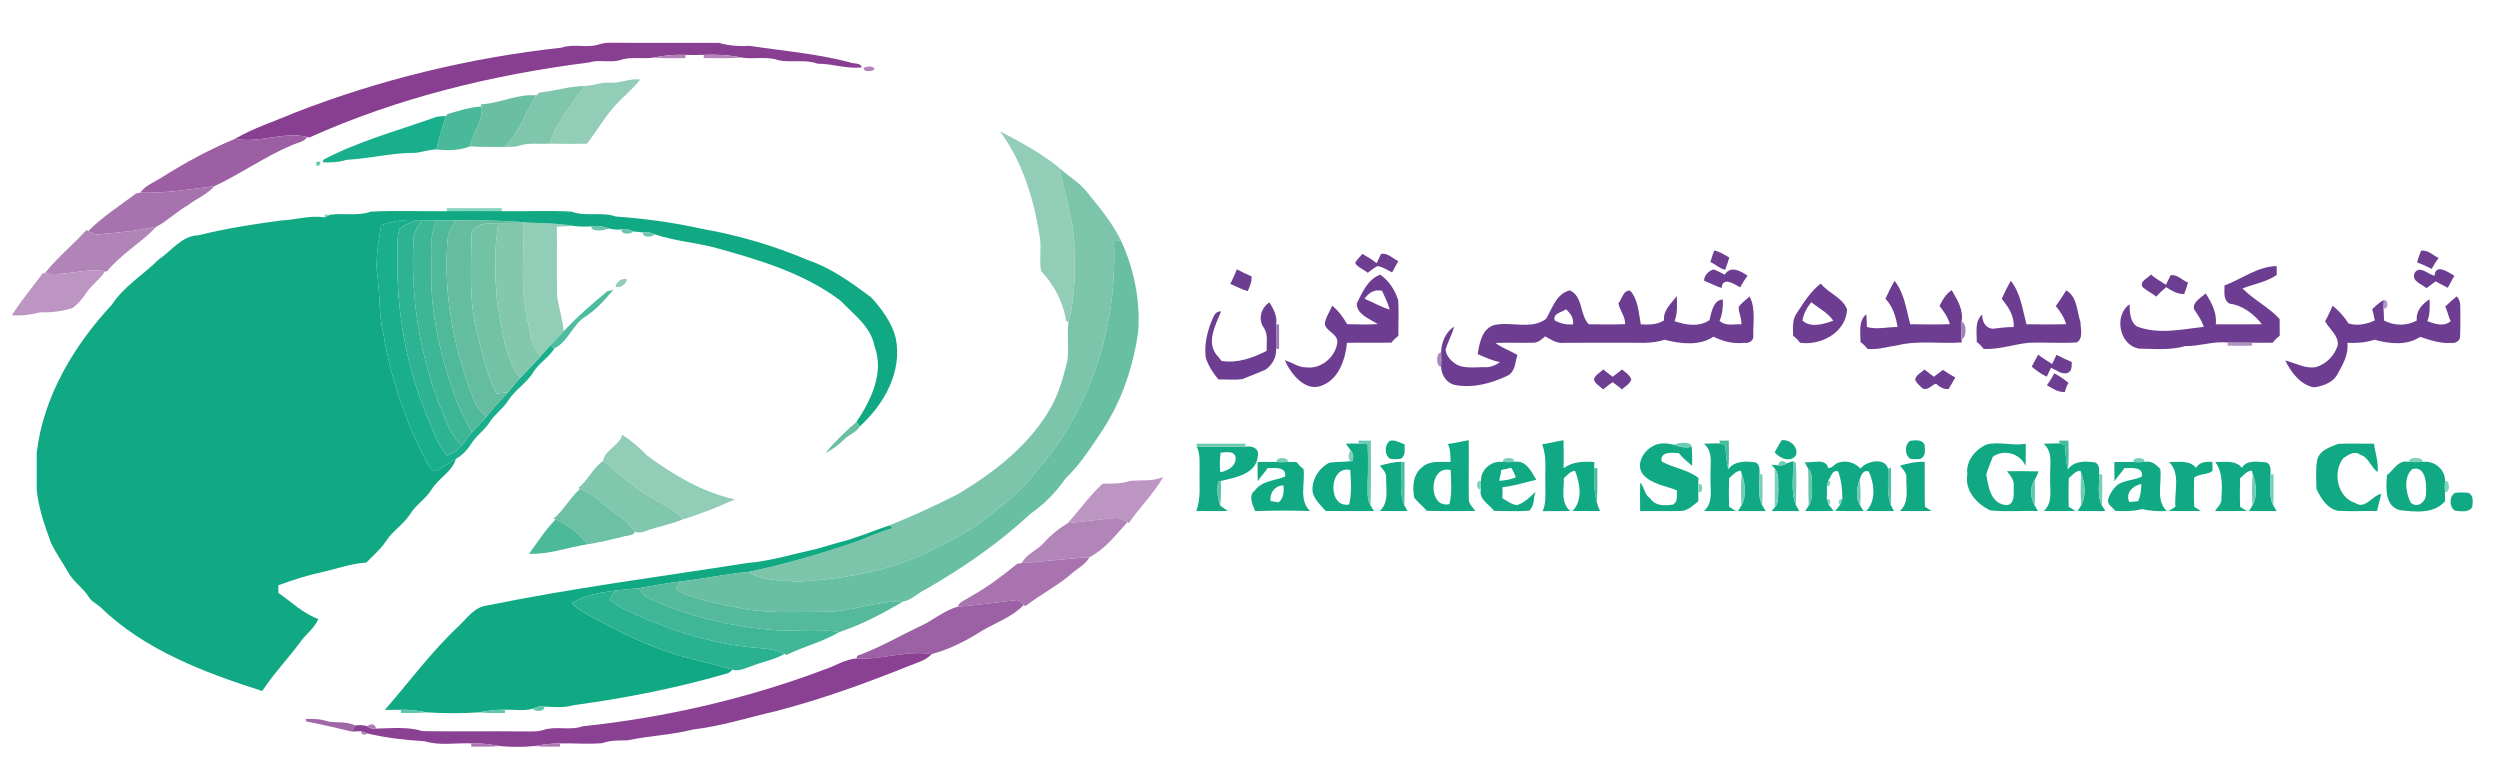 ﻿<?xml version="1.0" encoding="UTF-8" ?>
<!DOCTYPE svg PUBLIC "-//W3C//DTD SVG 1.1//EN" "http://www.w3.org/Graphics/SVG/1.1/DTD/svg11.dtd">
<svg width="817pt" height="252pt" viewBox="0 0 817 252" version="1.1" xmlns="http://www.w3.org/2000/svg">
<g id="#595c636d">
<path fill="#595c63" opacity="0.43" d=" M 679.26 4.25 C 679.79 4.79 679.79 4.79 679.26 4.25 Z" />
</g>
<g id="#883f91ff">
<path fill="#883f91" opacity="1.00" d=" M 195.57 14.57 C 196.99 14.09 198.48 13.90 199.97 13.96 C 211.63 14.10 223.29 13.95 234.94 14.01 C 238.22 14.97 241.60 15.17 245.02 14.99 C 255.86 16.64 266.90 17.52 277.59 20.33 C 278.88 20.97 281.12 20.34 281.67 22.00 C 276.75 22.65 272.10 20.76 267.22 20.83 C 263.07 19.26 258.60 20.61 254.39 19.66 C 250.49 18.33 246.33 19.44 242.34 18.82 C 238.27 17.97 234.12 17.74 229.97 17.94 C 227.99 18.00 226.01 17.98 224.03 17.93 C 220.55 17.79 217.07 18.11 213.66 18.81 C 210.00 19.40 206.17 18.38 202.61 19.66 C 199.29 20.58 195.74 19.38 192.43 20.43 C 161.12 24.39 129.97 31.94 101.08 44.95 L 100.40 44.77 C 92.58 42.87 84.71 46.92 76.81 45.37 C 82.81 41.84 89.58 39.72 95.98 36.96 C 124.04 25.98 153.67 18.85 183.57 15.56 C 187.45 14.20 191.67 15.77 195.57 14.57 Z" />
</g>
<g id="#b282b7ff">
<path fill="#b282b7" opacity="1.00" d=" M 213.66 18.81 C 217.07 18.11 220.55 17.79 224.03 17.93 L 224.00 18.99 C 220.55 19.01 217.10 19.14 213.66 18.81 Z" />
</g>
<g id="#b486b9ff">
<path fill="#b486b9" opacity="1.00" d=" M 229.97 17.94 C 234.12 17.74 238.27 17.97 242.34 18.82 C 238.23 19.15 234.11 18.99 230.00 18.98 L 229.97 17.94 Z" />
</g>
<g id="#b282b8ff">
<path fill="#b282b8" opacity="1.00" d=" M 282.21 22.22 C 283.10 21.65 285.67 21.32 285.75 22.75 C 284.86 23.35 282.27 23.65 282.21 22.22 Z" />
</g>
<g id="#92cdb7ff">
<path fill="#92cdb7" opacity="1.00" d=" M 198.98 27.01 C 202.49 27.40 205.72 25.49 209.23 26.01 C 206.84 29.01 203.88 31.48 201.24 34.25 C 197.64 38.15 195.08 42.85 191.77 46.98 C 187.73 47.03 183.70 47.04 179.67 46.94 C 181.93 39.84 186.77 34.00 191.13 28.09 C 193.79 28.01 196.30 26.84 198.98 27.01 Z" />
<path fill="#92cdb7" opacity="1.00" d=" M 326.78 42.89 C 333.50 46.43 340.26 50.02 346.16 54.85 C 347.79 62.89 350.56 70.74 351.04 78.98 C 351.32 87.80 351.55 96.76 349.16 105.34 L 348.37 104.78 C 347.48 98.66 344.44 93.07 340.23 88.60 C 339.47 84.58 340.59 80.40 339.61 76.40 C 337.74 64.55 333.97 52.64 326.78 42.89 Z" />
<path fill="#92cdb7" opacity="1.00" d=" M 171.17 72.77 L 172.20 72.75 C 177.24 72.92 182.31 72.94 187.30 73.81 C 185.53 73.96 183.76 74.04 181.99 74.07 C 182.07 81.69 181.89 89.32 182.07 96.93 C 182.71 100.72 183.83 104.41 184.24 108.24 C 182.74 109.73 181.34 111.32 179.91 112.87 C 178.85 114.03 177.78 115.17 176.74 116.34 C 173.70 113.53 173.47 109.20 172.55 105.43 C 169.93 94.74 171.21 83.65 171.17 72.77 Z" />
<path fill="#92cdb7" opacity="1.00" d=" M 203.63 91.27 C 206.36 90.39 203.81 93.87 202.38 93.72 C 199.68 94.57 202.22 91.12 203.63 91.27 Z" />
<path fill="#92cdb7" opacity="1.00" d=" M 203.36 142.07 C 206.26 143.98 208.90 146.20 211.29 148.72 C 219.96 155.17 229.53 160.86 240.18 163.20 C 234.79 165.63 229.05 167.95 223.30 169.67 C 220.65 166.43 216.66 164.95 213.21 162.81 C 207.28 159.49 202.42 154.76 197.11 150.61 C 197.51 147.13 202.43 145.67 203.36 142.07 Z" />
</g>
<g id="#7fc6adff">
<path fill="#7fc6ad" opacity="1.00" d=" M 176.30 30.25 C 181.27 29.74 186.15 28.15 191.13 28.09 C 186.77 34.00 181.93 39.84 179.67 46.94 C 176.31 47.16 172.85 46.54 169.60 47.62 C 168.08 48.14 166.45 47.97 164.87 48.02 C 169.73 43.34 171.74 36.77 175.24 31.17 C 175.50 30.94 176.04 30.48 176.30 30.25 Z" />
</g>
<g id="#6abfa2ff">
<path fill="#6abfa2" opacity="1.00" d=" M 157.13 34.09 C 163.30 33.85 169.07 30.59 175.24 31.17 C 171.74 36.77 169.73 43.34 164.87 48.02 C 161.14 48.00 157.40 48.11 153.67 47.82 C 154.27 43.32 158.26 39.42 157.29 34.81 L 157.13 34.09 Z" />
</g>
<g id="#4ab999ff">
<path fill="#4ab999" opacity="1.00" d=" M 146.18 37.28 C 149.83 36.26 153.48 35.02 157.29 34.81 C 158.26 39.42 154.27 43.32 153.67 47.82 C 150.13 49.23 146.35 49.23 142.61 48.84 C 143.44 45.14 144.42 41.47 145.84 37.94 L 146.18 37.28 Z" />
</g>
<g id="#1aaf8cff">
<path fill="#1aaf8c" opacity="1.00" d=" M 141.60 38.55 C 142.94 37.95 144.41 38.01 145.84 37.94 C 144.42 41.47 143.44 45.14 142.61 48.84 C 140.33 48.90 138.17 49.63 135.94 49.95 C 128.28 49.85 120.86 51.85 113.24 52.23 C 110.70 53.07 108.03 53.15 105.37 53.04 L 105.76 52.15 C 117.10 46.19 129.56 42.80 141.60 38.55 Z" />
<path fill="#1aaf8c" opacity="1.00" d=" M 124.54 73.58 C 128.28 72.22 132.22 71.71 136.19 71.93 C 134.27 72.66 132.23 73.33 130.67 74.71 C 129.62 77.33 130.00 80.24 129.91 82.99 C 129.42 101.68 132.84 120.54 140.26 137.72 C 141.81 141.64 143.30 145.69 146.14 148.91 C 147.93 148.08 149.68 147.09 150.94 145.53 C 152.04 144.12 153.06 142.64 154.25 141.29 C 155.73 139.55 157.43 138.00 158.89 136.23 C 161.16 133.46 163.54 130.78 166.02 128.19 C 167.34 126.62 168.58 125.00 169.98 123.50 C 172.22 121.10 174.59 118.82 176.74 116.34 C 177.78 115.17 178.85 114.03 179.91 112.87 C 180.22 113.11 180.84 113.60 181.15 113.85 C 179.47 116.81 176.25 118.53 174.43 121.41 C 172.26 125.15 168.29 127.35 166.01 131.01 C 164.36 133.63 161.64 135.36 160.02 138.00 C 158.36 140.63 155.63 142.35 154.02 145.01 C 152.74 147.01 151.07 148.79 148.99 149.96 C 146.87 151.16 144.90 152.63 142.78 153.84 C 141.13 154.43 140.37 152.40 139.62 151.36 C 132.59 138.03 127.65 123.61 125.23 108.73 C 123.78 102.78 124.20 96.62 123.38 90.59 C 122.50 84.90 123.75 79.20 124.54 73.58 Z" />
</g>
<g id="#5b5e656f">
<path fill="#5b5e65" opacity="0.44" d=" M 697.25 41.25 C 697.78 41.80 697.78 41.80 697.25 41.25 Z" />
<path fill="#5b5e65" opacity="0.44" d=" M 705.25 62.25 C 705.79 62.80 705.79 62.80 705.25 62.25 Z" />
<path fill="#5b5e65" opacity="0.44" d=" M 718.39 252.00 C 718.44 252.00 718.53 252.00 718.57 252.00 L 718.39 252.00 Z" />
</g>
<g id="#9c5fa3ff">
<path fill="#9c5fa3" opacity="1.00" d=" M 76.81 45.37 C 84.71 46.92 92.58 42.87 100.40 44.77 C 99.33 46.49 97.09 46.65 95.40 47.44 C 86.56 51.15 78.70 56.81 70.05 60.85 C 62.02 61.88 53.97 63.22 45.85 62.95 C 47.55 60.53 50.53 59.51 52.94 57.93 C 60.54 53.14 68.57 48.78 76.81 45.37 Z" />
</g>
<g id="#71737c87">
<path fill="#71737c" opacity="0.53" d=" M 699.24 46.25 C 699.80 46.81 699.80 46.81 699.24 46.25 Z" />
<path fill="#71737c" opacity="0.53" d=" M 706.24 65.25 C 706.80 65.81 706.80 65.81 706.24 65.25 Z" />
</g>
<g id="#56585f69">
<path fill="#56585f" opacity="0.41" d=" M 701.25 51.26 C 701.79 51.79 701.79 51.79 701.25 51.26 Z" />
<path fill="#56585f" opacity="0.41" d=" M 708.26 71.26 C 708.79 71.79 708.79 71.79 708.26 71.26 Z" />
</g>
<g id="#69c9b1ff">
<path fill="#69c9b1" opacity="1.00" d=" M 103.27 53.10 C 106.36 51.57 103.50 56.34 103.27 53.10 Z" />
</g>
<g id="#7cc5abff">
<path fill="#7cc5ab" opacity="1.00" d=" M 346.16 54.85 C 348.91 57.46 352.32 59.29 354.78 62.22 C 358.97 67.39 363.34 72.53 366.31 78.54 C 365.73 78.52 364.56 78.48 363.98 78.47 C 365.41 105.77 356.64 133.83 338.36 154.38 C 334.38 160.06 328.69 164.06 323.44 168.45 C 318.29 172.53 312.63 175.92 306.67 178.69 C 292.73 186.32 276.71 189.16 261.00 190.06 C 255.48 189.61 249.41 190.00 244.55 186.91 C 256.59 184.37 268.45 180.96 280.08 176.92 C 283.95 175.42 287.73 173.65 291.76 172.62 C 291.51 172.38 291.00 171.90 290.75 171.66 C 298.42 168.56 305.98 165.14 313.33 161.32 C 325.30 154.09 336.83 145.14 343.69 132.69 C 346.21 128.04 347.58 122.89 348.84 117.79 C 349.33 113.66 348.65 109.47 349.16 105.34 C 351.55 96.76 351.32 87.80 351.04 78.98 C 350.56 70.74 347.79 62.89 346.16 54.85 Z" />
</g>
<g id="#a773afff">
<path fill="#a773af" opacity="1.00" d=" M 45.85 62.95 C 53.97 63.22 62.02 61.88 70.05 60.85 C 67.70 63.57 64.05 64.98 61.21 67.21 C 57.65 69.21 54.74 72.17 51.14 74.07 C 45.02 75.42 38.77 76.00 32.54 76.56 C 31.21 76.75 29.96 76.19 28.86 75.50 C 33.53 70.80 39.16 67.21 44.44 63.26 C 44.79 63.18 45.50 63.03 45.85 62.95 Z" />
</g>
<g id="#87d4c1ff">
<path fill="#87d4c1" opacity="1.00" d=" M 146.00 68.01 C 152.00 67.99 158.00 67.99 164.00 68.01 L 164.01 69.01 C 158.00 68.94 151.99 68.97 145.99 69.01 L 146.00 68.01 Z" />
</g>
<g id="#65676f79">
<path fill="#65676f" opacity="0.47" d=" M 707.24 68.25 C 707.79 68.80 707.79 68.80 707.24 68.25 Z" />
</g>
<g id="#10a983ff">
<path fill="#10a983" opacity="1.00" d=" M 107.98 70.16 C 112.38 69.58 116.94 70.70 121.22 69.16 C 129.45 68.75 137.74 69.12 145.99 69.01 C 151.99 68.97 158.00 68.94 164.01 69.01 C 171.60 69.13 179.22 68.74 186.79 69.16 C 191.46 70.92 196.55 69.10 201.24 70.76 C 210.64 71.42 220.01 72.69 229.25 74.75 C 241.17 76.82 252.86 80.27 264.01 84.98 C 271.68 87.58 278.31 92.43 284.76 97.22 C 288.17 101.04 291.40 105.30 292.70 110.35 C 295.03 121.42 288.91 132.17 280.94 139.38 C 280.69 139.00 280.18 138.23 279.93 137.85 C 284.65 130.76 289.02 121.76 285.81 113.20 C 284.62 106.73 278.96 102.74 274.70 98.28 C 262.55 89.10 247.70 84.80 233.22 80.81 C 226.84 79.22 220.20 78.69 213.97 76.57 C 212.77 75.95 211.42 75.72 210.09 75.96 C 209.31 75.88 207.76 75.71 206.98 75.63 C 205.78 75.01 204.44 74.69 203.11 74.95 C 201.68 75.13 200.28 75.03 198.92 74.64 C 197.08 73.91 195.11 73.66 193.16 73.97 C 191.20 74.10 189.23 74.10 187.30 73.81 C 182.31 72.94 177.24 72.92 172.20 72.75 C 164.47 71.94 156.69 72.13 148.94 72.00 C 146.92 72.01 144.90 72.01 142.88 72.00 C 141.26 71.99 139.64 71.96 138.02 71.93 C 137.56 71.93 136.64 71.93 136.19 71.93 C 132.22 71.71 128.28 72.22 124.54 73.58 C 123.75 79.20 122.50 84.90 123.38 90.59 C 124.20 96.62 123.78 102.78 125.23 108.73 C 127.65 123.61 132.59 138.03 139.62 151.36 C 140.37 152.40 141.13 154.43 142.78 153.84 C 144.90 152.63 146.87 151.16 148.99 149.96 C 147.69 154.28 143.25 156.29 141.03 160.01 C 139.12 163.04 135.90 164.96 134.03 168.02 C 131.84 171.43 128.17 173.57 126.02 177.02 C 124.31 179.64 121.83 181.61 119.70 183.86 C 114.93 184.09 110.42 185.81 105.80 186.83 C 100.75 187.94 95.80 189.44 90.97 191.28 C 90.97 191.90 90.98 193.13 90.98 193.75 C 95.25 196.70 99.06 200.51 104.03 202.29 C 102.74 205.39 99.85 207.28 98.00 210.00 C 94.01 215.35 89.35 220.25 85.70 225.83 C 66.70 219.74 47.25 212.47 32.69 198.30 C 31.45 197.20 29.80 196.53 28.97 195.02 C 27.06 191.99 23.84 190.03 22.15 186.84 C 20.37 183.64 18.19 180.67 16.64 177.35 C 14.59 171.72 12.58 166.00 11.99 160.02 C 11.97 156.00 11.98 151.99 11.99 147.98 C 14.15 129.57 24.14 112.94 36.56 99.57 C 40.50 93.53 46.82 89.82 51.84 84.82 C 56.08 81.99 59.31 77.05 64.90 76.88 C 73.82 74.64 82.92 73.25 92.01 72.04 C 96.71 71.84 101.28 70.30 106.04 71.04 C 106.53 70.82 107.50 70.38 107.98 70.16 Z" />
<path fill="#10a983" opacity="1.00" d=" M 454.27 144.02 C 455.98 143.66 457.50 144.70 459.06 145.23 C 458.89 146.90 459.54 148.99 457.71 149.94 C 456.56 150.10 455.42 150.09 454.29 149.92 C 452.34 148.68 452.40 145.31 454.27 144.02 Z" />
<path fill="#10a983" opacity="1.00" d=" M 473.17 145.07 C 475.47 144.86 477.70 144.23 479.97 143.85 C 480.09 150.23 479.91 156.60 480.01 162.98 C 479.87 164.63 481.29 165.75 482.13 167.00 C 476.86 166.99 471.58 167.07 466.30 166.95 C 464.99 165.45 463.43 164.19 462.16 162.65 C 461.55 159.20 461.70 155.05 464.72 152.71 C 467.26 150.36 470.88 151.07 474.04 150.95 C 474.00 148.97 474.05 146.90 473.17 145.07 M 473.66 164.75 C 474.60 161.11 474.18 157.33 474.09 153.63 C 466.88 151.72 466.49 166.36 473.66 164.75 Z" />
<path fill="#10a983" opacity="1.00" d=" M 503.95 145.22 C 506.30 144.84 508.62 144.25 510.97 143.86 C 510.99 146.90 511.02 149.95 510.99 153.00 C 513.93 150.84 517.53 150.74 521.03 150.98 C 521.01 151.48 520.99 152.49 520.98 153.00 C 521.01 156.76 520.81 160.59 521.87 164.25 C 522.14 165.19 522.48 166.11 522.90 167.01 C 519.89 167.02 516.89 167.03 513.89 167.00 C 517.30 163.57 516.37 157.97 514.73 153.89 C 513.10 153.92 512.20 155.34 511.07 156.28 C 511.11 159.94 509.96 164.26 513.14 167.00 C 510.13 167.02 507.13 167.02 504.13 167.06 C 505.42 164.21 504.94 161.03 505.01 158.00 C 504.86 153.73 505.60 149.29 503.95 145.22 Z" />
<path fill="#10a983" opacity="1.00" d=" M 624.28 144.04 C 625.93 143.92 628.01 143.49 628.95 145.28 C 629.09 146.93 629.45 148.99 627.71 149.94 C 626.56 150.09 625.42 150.09 624.29 149.93 C 622.37 148.69 622.35 145.29 624.28 144.04 Z" />
<path fill="#10a983" opacity="1.00" d=" M 439.82 145.00 C 441.21 144.94 442.60 144.93 444.00 144.99 C 444.73 145.03 446.21 145.11 446.95 145.15 C 447.11 149.44 447.09 153.72 446.96 158.01 C 447.01 160.42 446.61 163.03 447.91 165.21 C 448.19 165.66 448.76 166.56 449.04 167.02 C 443.78 167.00 438.53 167.03 433.27 167.00 C 431.60 165.14 429.60 163.38 428.98 160.86 C 428.49 156.91 430.94 153.04 434.38 151.22 C 436.63 150.85 438.94 151.01 441.21 150.74 L 441.88 150.71 C 442.49 149.52 442.32 148.11 441.37 147.16 C 440.98 146.62 440.21 145.54 439.82 145.00 M 440.89 164.88 C 441.79 161.18 441.51 157.35 441.28 153.59 C 434.19 151.98 433.75 166.14 440.89 164.88 Z" />
<path fill="#10a983" opacity="1.00" d=" M 539.94 145.93 C 542.04 144.53 544.76 144.77 547.10 145.37 C 548.93 146.01 550.92 146.55 552.86 145.98 C 553.00 148.06 553.06 150.14 552.97 152.23 C 551.47 150.91 549.88 149.67 548.65 148.08 C 546.51 147.91 542.45 147.47 543.02 150.79 C 546.84 152.97 551.52 153.41 555.09 156.21 C 555.06 156.71 555.01 157.70 554.99 158.19 C 554.99 158.85 555.00 160.16 555.00 160.82 C 555.01 161.56 555.03 163.03 555.04 163.77 C 553.27 165.20 551.44 167.06 548.99 167.00 C 544.65 167.08 540.32 166.97 535.99 167.01 C 535.99 163.92 535.91 160.83 536.03 157.74 C 537.46 159.12 537.29 161.62 539.21 162.78 C 540.86 165.38 543.99 165.33 546.70 164.89 C 548.50 163.95 547.86 161.89 548.02 160.26 C 544.28 158.68 539.68 158.29 536.95 155.04 C 534.47 151.95 536.92 147.58 539.94 145.93 Z" />
<path fill="#10a983" opacity="1.00" d=" M 556.85 145.01 C 558.62 144.96 560.40 144.88 562.19 144.89 C 562.61 145.04 563.43 145.34 563.85 145.50 C 564.02 148.13 564.18 150.78 564.78 153.36 C 566.93 150.51 570.54 150.67 573.73 151.12 C 575.23 151.90 575.02 153.54 575.00 154.97 C 575.12 158.36 574.26 162.02 575.91 165.17 C 576.18 165.63 576.74 166.55 577.02 167.01 C 574.00 167.03 570.98 167.03 567.97 167.01 C 568.26 166.55 568.82 165.64 569.10 165.18 C 570.86 161.96 570.33 158.01 569.15 154.68 L 568.88 153.80 C 567.23 153.92 566.22 155.30 565.07 156.28 C 565.00 159.39 564.95 162.50 565.08 165.61 C 565.62 165.95 566.72 166.63 567.27 166.97 C 563.79 167.07 560.32 167.01 556.85 167.00 C 560.11 164.20 558.76 159.74 559.01 156.00 C 558.75 152.26 560.14 147.78 556.85 145.01 Z" />
<path fill="#10a983" opacity="1.00" d=" M 649.32 145.22 C 653.51 144.26 657.81 145.76 662.01 145.02 C 662.02 147.44 662.06 149.85 661.96 152.27 C 660.15 148.17 654.93 146.67 651.25 149.26 C 650.52 151.20 649.65 153.10 649.11 155.11 C 649.83 158.97 650.40 164.13 655.10 165.01 C 658.58 165.56 658.11 161.23 658.06 158.98 C 658.37 156.97 657.05 155.43 655.88 154.00 C 659.32 153.96 662.76 153.94 666.21 154.05 C 665.88 155.01 665.46 155.93 664.95 156.81 C 663.25 159.26 663.55 162.62 664.91 165.16 C 665.18 165.62 665.74 166.55 666.01 167.02 C 660.79 166.83 655.51 167.35 650.32 166.77 C 645.93 164.64 641.96 160.20 642.93 154.98 C 642.34 150.67 645.53 146.84 649.32 145.22 Z" />
<path fill="#10a983" opacity="1.00" d=" M 667.84 145.01 C 669.62 144.96 671.40 144.88 673.19 144.89 C 673.61 145.04 674.44 145.34 674.85 145.49 C 675.04 148.13 675.12 150.79 675.78 153.37 C 677.92 150.50 681.54 150.68 684.72 151.12 C 686.23 151.89 686.02 153.54 686.00 154.97 C 686.12 158.35 685.28 162.01 686.91 165.16 C 687.18 165.63 687.74 166.55 688.02 167.01 C 685.00 167.03 681.99 167.03 678.98 167.01 C 679.26 166.55 679.82 165.64 680.10 165.18 C 681.85 161.96 681.35 158.00 680.15 154.68 L 679.87 153.80 C 678.23 153.92 677.22 155.30 676.07 156.28 C 675.99 159.39 675.95 162.51 676.07 165.62 C 676.62 165.96 677.71 166.64 678.26 166.98 C 674.79 167.06 671.32 167.01 667.85 167.00 C 671.12 164.20 669.76 159.74 670.01 156.00 C 669.75 152.26 671.14 147.78 667.84 145.01 Z" />
<path fill="#10a983" opacity="1.00" d=" M 757.25 150.34 C 758.00 147.14 761.44 146.10 764.13 145.05 C 768.02 144.84 771.92 145.04 775.82 145.00 C 776.23 148.09 777.38 151.09 777.00 154.26 C 774.73 152.74 774.18 149.46 771.34 148.62 C 769.50 147.15 767.32 148.65 765.77 149.78 C 762.16 154.28 763.89 162.61 769.68 164.37 C 772.99 166.63 775.23 161.89 778.20 161.40 C 777.78 163.28 777.21 165.12 776.81 167.00 C 772.58 166.95 768.35 167.16 764.13 166.94 C 760.57 166.29 758.45 162.84 757.05 159.85 C 756.96 156.69 756.70 153.46 757.25 150.34 Z" />
<path fill="#10a983" opacity="1.00" d=" M 391.09 145.92 C 396.39 146.00 401.70 146.04 407.01 145.99 C 409.00 145.54 411.65 146.51 411.04 148.98 C 410.67 154.93 403.67 156.05 399.02 157.17 L 398.09 157.37 C 397.71 160.02 397.80 162.72 398.77 165.24 C 399.60 165.80 400.43 166.38 401.26 166.96 C 397.81 167.09 394.36 167.01 390.91 166.98 C 392.57 162.84 391.88 158.34 392.02 154.00 C 391.98 151.29 392.33 148.44 391.09 145.92 M 398.91 147.92 C 398.60 150.05 398.58 152.19 398.78 154.34 C 401.20 153.89 404.22 152.23 403.77 149.32 C 403.16 147.15 400.55 147.87 398.91 147.92 Z" />
<path fill="#10a983" opacity="1.00" d=" M 411.00 150.97 C 413.05 151.00 415.11 150.90 417.18 150.99 C 418.39 151.08 419.61 151.07 420.84 150.98 C 421.56 150.99 423.00 151.00 423.72 151.00 C 424.36 151.86 425.12 152.62 425.99 153.26 C 426.60 157.83 424.37 163.40 428.12 167.01 C 422.13 166.77 416.19 166.87 410.21 167.02 C 409.31 164.94 407.82 161.86 410.17 160.19 C 412.53 157.04 416.64 157.14 419.96 155.74 C 420.53 152.40 416.36 152.97 414.23 152.99 C 413.29 154.52 411.95 155.74 411.04 157.29 C 410.93 155.18 410.99 153.07 411.00 150.97 M 415.23 163.73 C 415.89 163.84 417.21 164.07 417.87 164.18 C 419.52 162.78 419.65 160.61 419.43 158.61 C 416.64 158.72 414.86 161.04 415.23 163.73 Z" />
<path fill="#10a983" opacity="1.00" d=" M 450.93 152.16 C 453.24 151.61 455.53 150.86 457.95 150.93 C 458.16 155.64 457.11 160.60 458.92 165.09 C 459.18 165.57 459.71 166.53 459.97 167.01 C 456.93 167.02 453.89 167.03 450.86 167.00 C 454.07 164.21 452.87 159.75 452.99 156.02 C 453.12 154.42 451.79 153.32 450.93 152.16 Z" />
<path fill="#10a983" opacity="1.00" d=" M 483.98 157.18 C 483.81 153.42 487.49 150.40 491.15 150.97 C 492.38 151.06 493.61 151.06 494.85 150.96 C 498.59 150.16 500.51 154.12 502.08 156.81 C 498.37 157.60 494.76 158.83 490.98 159.23 C 491.07 160.42 491.06 161.62 490.97 162.82 C 492.55 163.62 494.02 165.05 495.90 165.04 C 498.27 164.20 500.08 162.42 501.82 160.67 C 501.06 162.72 501.56 165.39 499.72 166.89 C 495.92 167.20 492.10 166.98 488.30 166.96 C 486.58 164.74 483.12 163.16 483.97 159.83 C 483.98 159.16 483.98 157.84 483.98 157.18 M 490.61 153.57 C 490.45 154.76 490.23 155.94 489.93 157.11 C 491.79 157.05 493.62 156.69 495.36 156.01 C 494.98 154.89 494.48 153.84 493.85 152.84 C 492.78 153.15 491.70 153.39 490.61 153.57 Z" />
<path fill="#10a983" opacity="1.00" d=" M 583.97 151.38 C 584.46 151.22 585.43 150.89 585.92 150.72 C 586.25 155.50 585.06 160.57 586.92 165.13 C 587.19 165.60 587.72 166.54 587.99 167.01 C 584.96 167.02 581.93 167.01 578.91 167.02 C 579.18 166.73 579.71 166.16 579.98 165.87 C 581.41 164.28 581.00 161.98 581.15 160.03 C 580.99 157.71 581.55 155.04 579.99 153.10 C 579.71 152.79 579.15 152.19 578.88 151.88 C 579.42 151.93 580.51 152.03 581.05 152.07 C 582.11 152.27 583.08 152.04 583.97 151.38 Z" />
<path fill="#10a983" opacity="1.00" d=" M 589.78 151.02 C 592.27 151.46 596.58 149.53 597.42 152.89 C 598.64 153.21 599.43 151.75 600.46 151.30 C 603.09 150.28 606.11 151.05 608.01 153.15 C 609.97 150.57 616.11 149.41 617.01 153.18 C 617.08 157.15 616.57 161.27 617.94 165.08 C 618.20 165.56 618.70 166.53 618.96 167.02 C 615.93 167.02 612.90 167.03 609.88 167.00 C 613.21 163.65 612.53 158.01 610.69 154.06 C 608.94 153.42 608.19 155.32 607.76 156.64 C 606.80 159.37 606.25 162.58 607.90 165.18 C 608.18 165.63 608.74 166.55 609.02 167.01 C 605.93 167.03 602.84 167.06 599.76 166.96 C 600.14 166.47 600.91 165.50 601.29 165.02 C 601.49 164.52 601.89 163.53 602.09 163.03 C 602.10 159.97 601.73 156.94 600.71 154.05 C 598.76 153.41 598.47 155.75 597.55 156.88 C 597.42 157.41 597.15 158.46 597.02 158.99 C 597.09 160.33 597.07 161.68 596.97 163.02 C 597.15 163.52 597.52 164.52 597.70 165.03 C 598.09 165.51 598.86 166.47 599.25 166.96 C 596.15 167.06 593.05 167.03 589.95 167.01 C 590.24 166.55 590.82 165.64 591.11 165.19 C 592.44 163.02 592.18 160.39 592.17 157.96 C 592.04 156.29 592.22 154.38 590.88 153.14 C 590.61 152.61 590.05 151.55 589.78 151.02 Z" />
<path fill="#10a983" opacity="1.00" d=" M 620.92 152.16 C 623.56 151.46 626.22 150.75 628.99 150.95 C 629.05 155.84 628.94 160.73 629.07 165.62 C 629.62 165.96 630.72 166.64 631.26 166.98 C 627.79 167.06 624.32 167.01 620.85 167.00 C 624.06 164.21 622.87 159.75 622.99 156.02 C 623.12 154.42 621.78 153.33 620.92 152.16 Z" />
<path fill="#10a983" opacity="1.00" d=" M 690.98 150.99 C 693.04 151.01 695.10 150.90 697.17 150.99 C 698.39 151.08 699.61 151.07 700.84 150.97 C 703.04 150.41 704.59 151.79 705.98 153.26 C 706.59 157.84 704.37 163.40 708.11 167.01 C 705.38 167.17 702.66 166.97 700.00 166.38 C 697.14 167.10 694.20 167.14 691.27 166.94 C 690.35 165.73 688.52 164.89 688.94 163.10 C 689.61 161.23 690.65 159.44 692.28 158.25 C 694.64 156.86 697.50 156.94 699.96 155.74 C 700.53 152.40 696.35 152.97 694.24 152.99 C 693.29 154.51 691.95 155.73 691.04 157.27 C 690.94 155.18 690.98 153.08 690.98 150.99 M 695.87 164.07 C 696.60 164.00 698.04 163.85 698.76 163.78 C 699.53 161.99 699.77 160.08 699.79 158.15 C 697.07 158.67 694.45 161.12 695.87 164.07 Z" />
<path fill="#10a983" opacity="1.00" d=" M 708.85 151.00 C 711.82 151.06 715.52 150.22 717.66 152.89 C 718.79 150.94 720.99 150.79 723.01 150.97 C 723.02 151.69 723.05 153.13 723.06 153.85 C 721.33 155.38 718.71 154.62 717.02 156.19 C 716.99 159.33 716.90 162.47 717.08 165.61 C 717.63 165.95 718.72 166.63 719.27 166.97 C 715.75 167.05 712.24 167.05 708.73 166.97 C 709.28 166.63 710.38 165.96 710.93 165.62 C 710.45 160.78 712.74 154.82 708.85 151.00 Z" />
<path fill="#10a983" opacity="1.00" d=" M 723.96 150.99 C 726.89 151.07 730.54 150.24 732.65 152.88 C 734.36 150.06 737.98 150.99 740.72 151.12 C 742.23 151.89 742.02 153.54 742.00 154.97 C 742.12 158.36 741.28 162.02 742.91 165.17 C 743.18 165.63 743.74 166.55 744.02 167.01 C 741.00 167.03 737.99 167.03 734.98 167.01 C 735.26 166.55 735.82 165.64 736.11 165.18 C 737.84 161.96 737.34 158.00 736.16 154.68 L 735.88 153.80 C 734.23 153.92 733.22 155.30 732.07 156.28 C 731.99 159.40 731.95 162.51 732.07 165.63 C 732.62 165.97 733.71 166.64 734.25 166.98 C 730.78 167.05 727.31 167.01 723.85 167.00 C 724.55 165.96 725.59 165.07 725.92 163.82 C 726.14 159.45 726.65 154.75 723.96 150.99 Z" />
<path fill="#10a983" opacity="1.00" d=" M 780.06 155.30 C 782.26 153.59 783.81 150.15 787.13 150.95 C 788.69 151.05 790.27 151.05 791.86 150.95 C 795.51 150.43 799.15 153.43 799.03 157.17 C 798.95 158.39 798.94 159.62 799.00 160.84 C 799.01 161.58 799.04 163.04 799.05 163.78 C 795.36 168.06 789.33 167.25 784.34 166.74 C 779.25 165.44 779.76 159.38 780.06 155.30 M 788.36 153.28 C 785.43 155.78 786.18 161.06 787.81 164.25 C 790.21 166.42 793.17 163.67 792.80 160.93 C 793.11 158.05 792.59 152.08 788.36 153.28 Z" />
<path fill="#10a983" opacity="1.00" d=" M 802.28 161.07 C 803.74 160.88 805.24 160.88 806.72 161.06 C 808.49 161.99 808.08 164.05 807.94 165.70 C 806.73 167.67 804.20 167.02 802.29 166.90 C 800.36 165.70 800.34 162.27 802.28 161.07 Z" />
<path fill="#10a983" opacity="1.00" d=" M 273.79 177.38 C 279.61 175.96 285.11 173.54 290.75 171.66 C 291.00 171.90 291.51 172.38 291.76 172.62 C 287.73 173.65 283.95 175.42 280.08 176.92 C 268.45 180.96 256.59 184.37 244.55 186.91 C 236.98 187.60 229.54 189.24 221.99 190.08 C 217.52 190.63 213.11 191.50 208.68 192.21 C 206.11 192.54 203.52 192.69 200.96 193.03 C 196.10 193.66 191.09 194.40 186.89 197.10 C 188.83 199.31 191.55 200.53 194.05 201.97 C 202.07 206.23 210.19 210.41 218.85 213.20 C 225.60 215.55 232.67 216.69 239.46 218.86 C 239.11 219.13 238.41 219.67 238.06 219.94 C 221.51 224.81 204.51 228.14 187.43 230.45 C 184.33 231.38 181.05 231.04 177.87 230.92 C 176.54 230.64 175.23 231.05 174.04 231.62 C 171.11 232.45 167.99 231.84 165.00 231.93 C 162.19 231.88 159.41 232.25 156.66 232.80 C 150.91 233.16 145.09 233.17 139.34 232.79 C 136.59 232.23 133.81 231.87 131.00 231.95 C 129.26 231.96 127.52 232.00 125.77 231.99 C 133.73 222.86 140.89 213.07 149.75 204.75 C 152.54 202.17 154.87 198.49 158.95 197.92 C 187.12 192.15 215.64 188.49 244.01 184.02 C 251.56 183.41 258.79 181.14 266.16 179.55 C 266.32 179.51 266.64 179.43 266.80 179.39 C 268.94 178.82 271.05 178.14 273.18 177.55 C 273.34 177.51 273.64 177.43 273.79 177.38 Z" />
</g>
<g id="#81d2beff">
<path fill="#81d2be" opacity="1.00" d=" M 106.19 70.16 C 106.64 70.16 107.54 70.16 107.98 70.16 C 107.50 70.38 106.53 70.82 106.04 71.04 L 106.19 70.16 Z" />
</g>
<g id="#2db391ff">
<path fill="#2db391" opacity="1.00" d=" M 136.19 71.93 C 136.64 71.93 137.56 71.93 138.02 71.93 C 136.77 73.81 135.21 75.69 135.15 78.06 C 134.08 97.27 137.24 116.74 144.48 134.58 C 146.14 138.48 147.65 142.66 150.94 145.53 C 149.68 147.09 147.93 148.08 146.14 148.91 C 143.30 145.69 141.81 141.64 140.26 137.72 C 132.84 120.54 129.42 101.68 129.91 82.99 C 130.00 80.24 129.62 77.33 130.67 74.71 C 132.23 73.33 134.27 72.66 136.19 71.93 Z" />
</g>
<g id="#3db695ff">
<path fill="#3db695" opacity="1.00" d=" M 138.02 71.93 C 139.64 71.96 141.26 71.99 142.88 72.00 C 140.11 76.89 141.09 82.64 140.94 88.00 C 140.58 102.15 143.89 116.14 148.62 129.39 C 150.06 133.55 152.16 137.43 154.25 141.29 C 153.06 142.64 152.04 144.12 150.94 145.53 C 147.65 142.66 146.14 138.48 144.48 134.58 C 137.24 116.74 134.08 97.27 135.15 78.06 C 135.21 75.69 136.77 73.81 138.02 71.93 Z" />
</g>
<g id="#50b99aff">
<path fill="#50b99a" opacity="1.00" d=" M 142.88 72.00 C 144.90 72.01 146.92 72.01 148.94 72.00 C 147.78 73.93 146.46 75.88 146.27 78.19 C 144.75 96.44 148.44 114.83 155.29 131.71 C 156.11 133.49 157.56 134.84 158.89 136.23 C 157.43 138.00 155.73 139.55 154.25 141.29 C 152.16 137.43 150.06 133.55 148.62 129.39 C 143.89 116.14 140.58 102.15 140.94 88.00 C 141.09 82.64 140.11 76.89 142.88 72.00 Z" />
</g>
<g id="#64bd9fff">
<path fill="#64bd9f" opacity="1.00" d=" M 148.94 72.00 C 156.69 72.13 164.47 71.94 172.20 72.75 L 171.17 72.77 C 168.39 72.89 165.62 72.95 162.84 72.91 C 159.72 73.03 154.11 72.62 154.07 77.06 C 154.04 87.17 153.17 97.48 155.64 107.40 C 157.40 114.63 158.83 122.07 162.28 128.74 C 163.51 128.45 164.77 128.31 166.02 128.19 C 163.54 130.78 161.16 133.46 158.89 136.23 C 157.56 134.84 156.11 133.49 155.29 131.71 C 148.44 114.83 144.75 96.44 146.27 78.19 C 146.46 75.88 147.78 73.93 148.94 72.00 Z" />
</g>
<g id="#72c2a6ff">
<path fill="#72c2a6" opacity="1.00" d=" M 154.07 77.06 C 154.11 72.62 159.72 73.03 162.84 72.91 C 161.45 81.66 161.71 90.66 162.54 99.45 C 164.25 107.60 164.69 116.68 169.98 123.50 C 168.58 125.00 167.34 126.62 166.02 128.19 C 164.77 128.31 163.51 128.45 162.28 128.74 C 158.83 122.07 157.40 114.63 155.64 107.40 C 153.17 97.48 154.04 87.17 154.07 77.06 Z" />
</g>
<g id="#82c7aeff">
<path fill="#82c7ae" opacity="1.00" d=" M 162.84 72.91 C 165.62 72.95 168.39 72.89 171.17 72.77 C 171.21 83.65 169.93 94.74 172.55 105.43 C 173.47 109.20 173.70 113.53 176.74 116.34 C 174.59 118.82 172.22 121.10 169.98 123.50 C 164.69 116.68 164.25 107.60 162.54 99.45 C 161.71 90.66 161.45 81.66 162.84 72.91 Z" />
</g>
<g id="#b184b8ff">
<path fill="#b184b8" opacity="1.00" d=" M 32.54 76.56 C 38.77 76.00 45.02 75.42 51.14 74.07 C 46.11 79.32 39.58 83.05 34.90 88.73 L 34.37 88.65 C 27.78 87.49 21.23 90.38 14.63 89.31 C 18.70 84.17 23.87 80.01 28.26 75.15 L 28.86 75.50 C 29.96 76.19 31.21 76.75 32.54 76.56 Z" />
</g>
<g id="#6bc4aaff">
<path fill="#6bc4aa" opacity="1.00" d=" M 193.16 73.97 C 195.11 73.66 197.08 73.91 198.92 74.64 C 197.45 75.35 193.41 76.02 193.16 73.97 Z" />
</g>
<g id="#67c4aaff">
<path fill="#67c4aa" opacity="1.00" d=" M 203.11 74.95 C 204.44 74.69 205.78 75.01 206.98 75.63 C 206.10 76.66 202.92 76.73 203.11 74.95 Z" />
</g>
<g id="#6dc6adff">
<path fill="#6dc6ad" opacity="1.00" d=" M 210.09 75.96 C 211.42 75.72 212.77 75.95 213.97 76.57 C 213.12 77.63 209.92 77.74 210.09 75.96 Z" />
</g>
<g id="#69bfa2ff">
<path fill="#69bfa2" opacity="1.00" d=" M 363.98 78.47 C 364.56 78.48 365.73 78.52 366.31 78.54 C 370.53 87.70 372.66 97.92 372.00 108.02 C 370.46 119.47 366.74 130.69 360.41 140.42 C 356.68 145.94 353.14 151.69 348.28 156.31 C 345.15 160.74 341.33 164.76 336.85 167.84 C 326.50 177.44 314.80 185.53 302.57 192.57 C 300.03 193.73 297.93 196.07 295.18 196.59 C 286.66 196.19 278.56 199.88 270.04 199.94 C 261.04 199.88 251.95 200.57 243.04 198.94 C 236.79 197.85 230.57 196.49 224.56 194.43 C 223.18 194.06 222.07 193.18 220.96 192.34 C 221.22 191.77 221.73 190.65 221.99 190.08 C 229.54 189.24 236.98 187.60 244.55 186.91 C 249.41 190.00 255.48 189.61 261.00 190.06 C 276.71 189.16 292.73 186.32 306.67 178.69 C 312.63 175.92 318.29 172.53 323.44 168.45 C 328.69 164.06 334.38 160.06 338.36 154.38 C 356.64 133.83 365.41 105.77 363.98 78.47 Z" />
<path fill="#69bfa2" opacity="1.00" d=" M 269.74 148.09 C 272.79 144.38 276.30 140.99 279.93 137.85 C 280.18 138.23 280.69 139.00 280.94 139.38 C 279.99 141.20 277.75 141.88 276.30 143.26 C 274.32 145.13 272.18 146.84 269.74 148.09 Z" />
</g>
<g id="#6e3e91ff">
<path fill="#6e3e91" opacity="1.00" d=" M 560.21 81.85 C 562.02 82.23 563.55 83.26 565.14 84.17 C 564.70 85.50 564.30 86.85 563.81 88.16 C 561.96 87.79 560.63 86.37 558.95 85.63 C 559.35 84.37 559.72 83.09 560.21 81.85 Z" />
<path fill="#6e3e91" opacity="1.00" d=" M 791.22 81.90 C 793.47 81.65 795.07 83.42 796.96 84.30 C 796.10 85.42 795.34 86.62 794.71 87.88 C 793.15 87.07 791.53 86.38 789.90 85.73 C 790.22 84.42 790.74 83.16 791.22 81.90 Z" />
<path fill="#6e3e91" opacity="1.00" d=" M 445.23 82.96 C 446.80 83.94 448.46 84.79 449.87 86.02 C 450.38 85.01 450.88 83.99 451.35 82.95 C 453.58 82.60 455.13 84.50 456.99 85.33 C 456.28 86.55 455.60 87.78 454.95 89.03 C 453.38 88.26 451.88 87.18 450.13 86.97 C 448.99 87.57 447.97 88.36 446.98 89.16 C 445.69 87.99 443.73 87.49 442.87 85.96 C 443.37 84.77 444.47 83.98 445.23 82.96 Z" />
<path fill="#6e3e91" opacity="1.00" d=" M 671.33 122.01 C 673.00 122.86 674.56 123.90 675.98 125.14 C 675.42 126.06 675.04 127.04 674.83 128.09 C 672.60 128.27 670.77 126.92 668.92 125.92 C 669.80 124.67 670.63 123.38 671.33 122.01 Z" />
</g>
<g id="#6d3d91ff">
<path fill="#6d3d91" opacity="1.00" d=" M 726.97 93.29 C 732.61 91.18 737.84 87.04 744.01 86.96 C 744.02 87.69 744.04 89.13 744.05 89.85 C 740.68 92.16 736.59 92.82 732.85 94.25 C 736.50 98.05 741.45 100.32 744.99 104.28 C 744.99 106.10 745.03 107.92 745.01 109.74 C 744.14 110.38 743.38 111.13 742.74 111.99 C 740.48 111.97 738.24 112.08 736.00 112.01 C 733.33 111.97 730.66 111.96 728.00 111.96 C 723.25 111.41 718.79 113.22 714.08 113.11 C 709.22 114.52 704.11 114.00 699.12 113.94 C 692.49 112.89 690.76 103.05 695.95 99.43 C 696.00 101.94 696.03 105.11 698.35 106.68 C 705.36 109.41 712.98 107.60 720.17 106.83 C 719.58 104.60 718.08 102.82 716.94 100.88 C 716.71 98.47 719.37 97.33 720.83 95.85 C 722.73 98.92 724.56 102.22 724.11 105.98 C 729.13 106.00 734.16 106.03 739.19 105.96 C 736.61 102.64 732.89 99.76 728.67 99.25 C 726.40 98.05 727.04 95.39 726.97 93.29 Z" />
<path fill="#6d3d91" opacity="1.00" d=" M 404.21 88.01 C 405.77 88.86 407.37 89.62 409.01 90.32 C 409.16 92.05 408.41 93.62 407.76 95.16 C 405.78 94.57 403.95 93.59 402.06 92.78 C 402.85 91.23 403.56 89.63 404.21 88.01 Z" />
<path fill="#6d3d91" opacity="1.00" d=" M 556.89 91.73 C 556.87 89.99 558.42 88.53 559.96 88.03 C 561.23 88.49 562.44 89.12 563.63 89.76 C 565.60 86.67 568.79 88.55 571.09 90.08 C 570.21 91.30 569.39 92.57 568.71 93.91 C 566.81 92.86 562.92 90.23 562.64 94.12 C 560.64 93.51 558.82 92.49 556.89 91.73 Z" />
<path fill="#6d3d91" opacity="1.00" d=" M 789.05 89.27 C 790.76 86.52 793.42 89.67 795.60 90.10 C 795.95 85.99 800.13 88.97 802.09 90.10 C 801.36 91.42 800.63 92.73 799.94 94.05 C 798.62 93.33 797.26 92.68 795.97 91.94 C 794.95 92.68 793.98 93.45 792.97 94.17 C 791.40 92.72 788.07 92.05 789.05 89.27 Z" />
<path fill="#6d3d91" opacity="1.00" d=" M 443.36 99.22 C 445.21 95.59 446.94 91.27 451.06 89.75 C 453.94 91.74 455.89 94.84 456.94 98.13 C 457.17 102.00 456.95 105.87 457.00 109.75 C 456.14 110.39 455.38 111.13 454.73 111.97 C 449.88 112.08 445.03 111.93 440.19 112.03 C 439.72 117.18 437.65 123.45 432.65 125.71 C 426.95 128.69 421.95 122.38 419.87 117.75 C 422.28 118.41 424.41 120.16 427.00 120.06 C 431.76 120.67 436.45 116.62 437.03 112.00 C 437.37 109.13 433.44 108.39 432.94 105.90 C 433.14 103.74 434.59 101.92 435.31 99.90 C 437.42 101.49 438.93 103.68 440.25 105.94 C 443.59 106.01 446.93 106.14 450.27 105.92 C 447.64 104.19 443.50 102.87 443.36 99.22 M 445.94 97.64 C 448.70 98.77 451.27 100.34 454.15 101.16 C 453.60 99.00 452.51 97.05 451.65 95.01 C 449.18 94.50 447.28 95.64 445.94 97.64 Z" />
<path fill="#6d3d91" opacity="1.00" d=" M 700.10 93.72 C 699.32 91.73 701.90 90.92 702.95 89.73 C 704.43 91.04 706.19 91.96 707.83 93.07 C 708.36 92.04 708.87 91.00 709.36 89.95 C 711.62 89.59 713.11 91.61 715.05 92.35 C 714.67 93.62 714.27 94.88 713.78 96.10 C 711.59 96.15 709.66 94.98 707.89 93.84 C 706.84 94.89 705.58 95.72 704.72 96.95 C 703.22 95.79 701.48 94.99 700.10 93.72 Z" />
<path fill="#6d3d91" opacity="1.00" d=" M 619.14 91.78 C 622.34 95.76 622.97 101.14 624.25 105.96 C 628.56 106.04 632.87 106.07 637.19 105.94 C 636.63 103.69 635.25 101.78 633.83 99.98 C 634.80 98.00 635.90 96.06 637.81 94.83 C 639.68 97.98 641.75 101.31 641.05 105.16 C 640.97 107.06 640.85 108.96 641.05 110.86 L 641.13 111.90 C 634.06 112.45 626.85 111.13 619.90 112.89 C 616.68 113.31 613.55 114.39 610.27 114.01 C 609.61 113.15 608.85 112.39 607.99 111.74 C 608.08 108.69 607.20 104.96 609.89 102.71 C 610.01 104.09 610.09 105.47 610.11 106.86 C 613.42 107.79 616.77 106.83 620.13 106.87 C 619.59 103.55 618.57 100.12 616.17 97.65 C 617.07 95.65 618.03 93.67 619.14 91.78 Z" />
<path fill="#6d3d91" opacity="1.00" d=" M 657.14 91.78 C 660.33 95.75 660.96 101.15 662.24 105.96 C 666.55 106.04 670.87 106.07 675.19 105.94 C 674.62 103.70 673.25 101.79 671.83 100.01 C 673.04 98.35 674.16 96.63 675.24 94.88 C 678.87 97.01 678.68 101.64 679.89 105.20 C 679.90 107.41 680.93 110.46 678.73 111.90 C 673.49 112.24 668.23 111.82 662.99 112.01 C 658.06 112.54 653.26 114.29 648.26 114.02 C 647.60 113.16 646.84 112.40 645.99 111.75 C 646.09 108.72 645.20 105.06 647.79 102.77 C 647.71 104.96 648.75 107.15 651.13 107.44 C 653.43 107.16 655.73 106.86 658.06 106.88 C 658.37 103.36 656.32 100.24 654.16 97.66 C 655.05 95.65 656.02 93.68 657.14 91.78 Z" />
<path fill="#6d3d91" opacity="1.00" d=" M 587.24 102.25 C 589.48 98.82 591.73 95.20 595.02 92.66 C 597.54 95.86 602.14 97.17 603.63 101.13 C 603.24 108.64 595.15 112.98 588.26 112.01 C 587.61 111.14 586.86 110.38 586.01 109.73 C 585.92 107.17 585.64 104.46 587.24 102.25 M 589.07 104.76 C 591.68 107.25 596.06 105.92 599.12 104.78 C 597.28 102.14 594.34 100.73 591.93 98.74 C 590.58 100.47 589.31 102.56 589.07 104.76 Z" />
<path fill="#6d3d91" opacity="1.00" d=" M 505.24 104.23 C 507.36 100.75 508.48 96.05 513.00 94.90 C 517.35 96.78 516.20 102.77 519.19 105.97 C 523.16 106.03 527.12 106.08 531.09 105.94 C 531.19 103.43 529.32 101.48 528.90 99.11 C 530.05 97.74 530.52 94.67 532.77 95.02 C 535.41 98.00 535.51 102.27 536.21 106.00 C 538.83 106.15 541.50 106.15 543.80 104.70 C 543.45 101.34 546.21 99.19 547.97 96.73 C 548.06 99.48 548.27 102.33 547.25 104.95 C 550.83 106.26 555.38 106.94 558.67 104.60 C 559.30 102.11 559.87 98.02 563.02 97.87 C 563.12 100.24 562.91 102.64 561.96 104.84 C 563.87 106.72 566.69 105.83 569.07 105.97 C 569.24 104.00 568.13 102.18 568.22 100.28 C 569.20 98.95 570.53 97.96 571.78 96.89 C 573.84 100.91 572.84 105.55 572.98 109.88 C 573.11 111.46 571.32 112.29 569.97 112.04 C 566.48 112.44 563.07 111.59 559.97 110.03 C 555.28 113.14 549.16 112.37 544.00 111.03 C 539.47 112.55 534.68 111.89 530.00 112.00 C 523.65 112.00 517.31 111.99 510.97 112.04 C 508.72 112.32 506.81 110.95 504.96 109.92 C 503.82 110.88 502.59 112.11 500.98 112.00 C 496.90 112.11 492.81 111.89 488.73 112.08 C 490.91 113.73 493.54 114.62 495.90 115.99 C 495.08 118.37 495.26 121.41 492.71 122.76 C 487.30 125.31 481.31 126.97 475.32 125.78 C 472.66 125.12 471.01 122.46 470.95 119.84 C 471.03 118.28 471.04 116.71 470.95 115.15 C 470.99 112.04 472.44 108.42 475.19 106.77 C 474.59 109.37 473.12 111.66 472.42 114.24 C 472.55 116.08 473.89 117.62 475.33 118.68 C 478.15 120.70 481.77 119.91 485.01 120.01 C 486.87 120.09 488.73 119.50 490.17 118.30 C 487.60 117.89 485.27 116.72 482.90 115.73 C 483.49 112.16 484.29 107.40 488.32 106.22 C 493.84 104.98 500.36 107.84 505.24 104.23 M 508.07 104.69 C 509.89 105.78 511.96 106.14 514.06 106.03 C 514.36 103.94 513.22 102.42 511.79 101.07 C 510.42 102.11 507.39 102.37 508.07 104.69 Z" />
<path fill="#6d3d91" opacity="1.00" d=" M 799.11 100.17 C 800.30 99.02 801.54 97.89 802.85 96.85 C 804.48 98.49 803.92 100.90 804.04 102.98 C 803.98 105.56 804.14 108.14 803.87 110.71 C 803.19 111.79 802.22 112.23 800.96 112.06 C 797.48 112.34 794.16 111.12 790.91 110.09 C 786.50 113.02 780.84 112.36 776.00 111.03 C 773.12 111.96 770.11 112.18 767.10 112.04 C 767.61 115.98 765.48 119.37 763.68 122.67 C 762.11 125.18 758.95 126.20 756.18 126.59 C 751.77 125.78 748.69 121.63 746.82 117.81 C 750.15 118.61 753.31 120.59 756.85 119.97 C 760.24 118.98 762.93 116.19 763.98 112.84 C 764.31 109.70 761.27 107.57 759.86 105.03 C 760.75 103.36 761.54 101.63 762.30 99.90 C 764.34 101.54 766.10 103.50 767.51 105.72 C 770.37 106.57 773.44 105.96 776.10 104.71 C 775.75 103.51 775.70 102.25 775.22 101.09 C 776.40 99.97 777.53 98.77 779.04 98.08 C 779.02 98.75 778.96 100.10 778.94 100.77 C 779.02 102.09 779.08 103.41 779.09 104.74 C 782.40 106.49 786.53 106.61 789.81 104.72 C 789.46 101.64 791.56 99.34 793.98 97.81 C 794.06 100.21 794.18 102.69 793.25 104.96 C 795.67 105.84 798.68 106.90 800.89 104.95 C 800.08 103.43 799.89 101.69 799.11 100.17 Z" />
<path fill="#6d3d91" opacity="1.00" d=" M 412.97 107.01 C 410.99 104.39 412.19 100.45 414.86 98.83 C 416.24 100.99 417.43 103.33 417.06 105.99 C 417.07 108.66 417.06 111.34 417.02 114.02 C 417.24 116.65 415.80 119.22 413.70 120.73 C 411.13 121.90 408.47 122.88 405.86 123.94 C 403.31 124.21 400.75 123.95 398.20 124.02 C 396.39 121.92 394.88 119.52 394.03 116.87 C 393.54 112.81 394.42 108.73 395.93 104.96 C 396.60 103.54 397.05 101.59 399.04 101.78 C 397.36 106.04 394.29 111.35 397.34 115.65 C 397.96 116.43 398.58 117.19 399.23 117.96 C 404.44 118.78 409.35 116.97 413.93 114.68 C 413.88 112.10 414.50 109.31 412.97 107.01 Z" />
<path fill="#6d3d91" opacity="1.00" d=" M 666.07 115.88 C 667.48 117.06 669.11 117.93 670.63 118.96 C 671.10 117.95 671.58 116.95 672.07 115.96 C 673.69 116.81 675.35 117.59 677.05 118.30 C 677.02 119.68 677.19 121.21 675.70 121.90 C 673.70 122.46 671.99 120.95 670.29 120.17 C 669.82 121.15 669.35 122.13 668.87 123.11 C 667.10 122.21 665.46 121.12 663.97 119.82 C 664.67 118.51 665.37 117.20 666.07 115.88 Z" />
<path fill="#6d3d91" opacity="1.00" d=" M 625.88 123.99 C 626.22 122.44 627.89 121.78 628.93 120.75 C 629.94 121.54 630.94 122.36 631.99 123.13 C 632.99 122.39 633.96 121.62 634.96 120.87 C 636.25 121.77 637.58 122.62 639.00 123.32 C 638.28 124.60 637.58 125.88 636.81 127.12 C 635.17 127.32 633.85 126.44 632.71 125.41 C 631.17 125.77 630.11 127.76 628.32 126.94 C 627.44 126.04 626.22 125.27 625.88 123.99 Z" />
</g>
<g id="#bc95c2ff">
<path fill="#bc95c2" opacity="1.00" d=" M 14.63 89.31 C 21.23 90.38 27.78 87.49 34.37 88.65 C 32.60 91.41 29.74 93.23 28.00 96.00 C 26.81 97.78 25.40 99.47 23.62 100.70 C 20.19 101.75 16.65 102.17 13.06 102.07 C 10.06 102.87 6.99 103.27 3.87 103.00 C 6.96 98.18 10.61 93.82 14.03 89.24 L 14.63 89.31 Z" />
<path fill="#bc95c2" opacity="1.00" d=" M 369.22 157.18 C 372.88 156.76 376.71 157.45 380.18 155.84 C 377.03 161.35 372.45 165.74 368.91 170.96 L 368.45 170.64 C 367.01 169.61 365.24 169.02 363.47 169.37 C 358.63 169.94 353.78 170.37 348.94 170.98 C 352.75 166.68 356.11 162.01 360.32 158.06 C 363.30 158.04 366.35 158.16 369.22 157.18 Z" />
</g>
<g id="#4dbc9fff">
<path fill="#4dbc9f" opacity="1.00" d=" M 198.45 95.20 C 198.95 95.07 199.95 94.81 200.45 94.68 C 197.74 97.87 194.96 101.15 191.39 103.41 C 187.13 105.98 185.64 111.75 181.15 113.85 C 180.84 113.60 180.22 113.11 179.91 112.87 C 181.34 111.32 182.74 109.73 184.24 108.24 C 188.62 103.49 193.48 99.30 198.45 95.20 Z" />
</g>
<g id="#af94c3ff">
<path fill="#af94c3" opacity="1.00" d=" M 696.17 98.24 C 696.81 98.90 696.81 98.90 696.17 98.24 Z" />
<path fill="#af94c3" opacity="1.00" d=" M 728.00 111.96 C 730.66 111.96 733.33 111.97 736.00 112.01 L 735.99 112.98 C 733.32 113.03 730.65 113.03 728.00 112.98 L 728.00 111.96 Z" />
</g>
<g id="#b298c5ff">
<path fill="#b298c5" opacity="1.00" d=" M 779.04 98.08 C 780.66 97.77 780.55 101.37 778.94 100.77 C 778.96 100.10 779.02 98.75 779.04 98.08 Z" />
</g>
<g id="#a081b7ff">
<path fill="#a081b7" opacity="1.00" d=" M 641.05 105.16 C 642.77 105.53 642.78 110.43 641.05 110.86 C 640.85 108.96 640.97 107.06 641.05 105.16 Z" />
</g>
<g id="#9c7bb4ff">
<path fill="#9c7bb4" opacity="1.00" d=" M 417.06 105.99 L 418.00 106.00 C 418.03 108.67 418.02 111.33 418.01 114.00 L 417.02 114.02 C 417.06 111.34 417.07 108.66 417.06 105.99 Z" />
</g>
<g id="#a78abdff">
<path fill="#a78abd" opacity="1.00" d=" M 470.95 119.84 C 469.20 119.85 469.21 115.14 470.95 115.15 C 471.04 116.71 471.03 118.28 470.95 119.84 Z" />
</g>
<g id="#6e3e92ff">
<path fill="#6e3e92" opacity="1.00" d=" M 520.88 124.00 C 521.34 122.49 522.88 121.77 523.94 120.73 C 524.96 121.53 525.95 122.37 527.01 123.13 C 528.06 122.37 529.06 121.54 530.09 120.73 C 531.17 121.72 532.62 122.51 533.11 124.00 C 532.65 125.50 531.13 126.23 530.07 127.25 C 529.04 126.45 528.04 125.63 527.00 124.87 C 525.94 125.62 524.94 126.45 523.92 127.25 C 522.83 126.25 521.36 125.48 520.88 124.00 Z" />
</g>
<g id="#6bcab2ff">
<path fill="#6bcab2" opacity="1.00" d=" M 444.00 143.96 C 445.32 144.02 446.65 144.03 447.99 143.98 C 447.97 151.05 448.10 158.13 447.91 165.21 C 446.61 163.03 447.01 160.42 446.96 158.01 C 447.09 153.72 447.11 149.44 446.95 145.15 C 446.21 145.11 444.73 145.03 444.00 144.99 L 444.00 143.96 Z" />
<path fill="#6bcab2" opacity="1.00" d=" M 607.90 165.18 C 606.25 162.58 606.80 159.37 607.76 156.64 C 608.11 159.47 608.06 162.33 607.90 165.18 Z" />
</g>
<g id="#46bc9fff">
<path fill="#46bc9f" opacity="1.00" d=" M 561.82 143.99 C 562.61 143.99 564.19 143.99 564.98 143.98 C 564.99 147.11 565.17 150.25 564.78 153.36 C 564.18 150.78 564.02 148.13 563.85 145.50 C 563.43 145.34 562.61 145.04 562.19 144.89 L 561.82 143.99 Z" />
<path fill="#46bc9f" opacity="1.00" d=" M 672.82 143.99 C 673.61 143.99 675.19 143.99 675.98 143.98 C 675.98 147.11 676.18 150.25 675.78 153.37 C 675.12 150.79 675.04 148.13 674.85 145.49 C 674.44 145.34 673.61 145.04 673.19 144.89 L 672.82 143.99 Z" />
<path fill="#46bc9f" opacity="1.00" d=" M 520.98 153.00 L 522.01 152.99 C 522.01 156.74 522.08 160.50 521.87 164.25 C 520.81 160.59 521.01 156.76 520.98 153.00 Z" />
</g>
<g id="#11a984ff">
<path fill="#11a984" opacity="1.00" d=" M 582.20 143.88 C 584.84 143.49 587.72 145.93 586.97 148.71 C 585.17 151.35 581.58 149.82 579.95 147.78 C 580.69 146.48 581.44 145.18 582.20 143.88 Z" />
</g>
<g id="#6ccab2ff">
<path fill="#6ccab2" opacity="1.00" d=" M 391.00 144.99 C 396.33 144.99 401.66 144.99 407.00 145.00 L 407.01 145.99 C 401.70 146.04 396.39 146.00 391.09 145.92 L 391.00 144.99 Z" />
</g>
<g id="#6ccab3ff">
<path fill="#6ccab3" opacity="1.00" d=" M 547.10 145.37 C 548.58 144.67 552.42 144.02 552.86 145.98 C 550.92 146.55 548.93 146.01 547.10 145.37 Z" />
</g>
<g id="#7dd0bcff">
<path fill="#7dd0bc" opacity="1.00" d=" M 441.37 147.16 C 442.32 148.11 442.49 149.52 441.88 150.71 L 441.21 150.74 C 440.47 149.50 440.52 148.31 441.37 147.16 Z" />
</g>
<g id="#ffffffff">
</g>
<g id="#78ceb9ff">
<path fill="#78ceb9" opacity="1.00" d=" M 417.18 150.99 C 416.83 149.26 421.15 149.24 420.84 150.98 C 419.61 151.07 418.39 151.08 417.18 150.99 Z" />
<path fill="#78ceb9" opacity="1.00" d=" M 697.17 150.99 C 696.82 149.26 701.12 149.24 700.84 150.97 C 699.61 151.07 698.39 151.08 697.17 150.99 Z" />
<path fill="#78ceb9" opacity="1.00" d=" M 686.00 154.97 L 686.99 155.02 C 687.00 158.40 687.08 161.78 686.91 165.16 C 685.28 162.01 686.12 158.35 686.00 154.97 Z" />
<path fill="#78ceb9" opacity="1.00" d=" M 742.00 154.97 L 742.99 155.01 C 743.00 158.40 743.08 161.78 742.91 165.17 C 741.28 162.02 742.12 158.36 742.00 154.97 Z" />
</g>
<g id="#7bcfbaff">
<path fill="#7bcfba" opacity="1.00" d=" M 491.15 150.97 C 490.84 149.24 495.13 149.24 494.85 150.96 C 493.61 151.06 492.38 151.06 491.15 150.97 Z" />
</g>
<g id="#7fd1bcff">
<path fill="#7fd1bc" opacity="1.00" d=" M 787.13 150.95 C 787.16 149.22 791.82 149.22 791.86 150.95 C 790.27 151.05 788.69 151.05 787.13 150.95 Z" />
<path fill="#7fd1bc" opacity="1.00" d=" M 554.99 158.19 C 556.71 157.54 556.72 161.44 555.00 160.82 C 555.00 160.16 554.99 158.85 554.99 158.19 Z" />
</g>
<g id="#81c7aeff">
<path fill="#81c7ae" opacity="1.00" d=" M 188.92 159.51 C 192.20 157.02 193.70 152.93 197.11 150.61 C 202.42 154.76 207.28 159.49 213.21 162.81 C 216.66 164.95 220.65 166.43 223.30 169.67 C 219.44 171.31 215.30 172.00 211.38 173.41 C 210.19 173.85 208.82 174.34 207.59 173.78 C 206.01 171.90 204.43 169.98 202.32 168.66 C 197.97 165.82 194.49 161.69 189.58 159.74 L 188.92 159.51 Z" />
</g>
<g id="#48bda0ff">
<path fill="#48bda0" opacity="1.00" d=" M 457.95 150.93 L 458.97 150.99 C 459.02 155.69 459.07 160.39 458.92 165.09 C 457.11 160.60 458.16 155.64 457.95 150.93 Z" />
</g>
<g id="#71ccb5ff">
<path fill="#71ccb5" opacity="1.00" d=" M 581.05 152.07 C 581.53 150.48 582.50 150.25 583.97 151.38 C 583.08 152.04 582.11 152.27 581.05 152.07 Z" />
<path fill="#71ccb5" opacity="1.00" d=" M 569.15 154.68 C 570.33 158.01 570.86 161.96 569.10 165.18 C 568.93 161.68 568.89 158.17 569.15 154.68 Z" />
</g>
<g id="#66c8b0ff">
<path fill="#66c8b0" opacity="1.00" d=" M 585.92 150.72 L 586.88 151.14 C 587.16 155.79 587.00 160.46 586.92 165.13 C 585.06 160.57 586.25 155.50 585.92 150.72 Z" />
</g>
<g id="#fdfefeff">
</g>
<g id="#7cd0bcff">
<path fill="#7cd0bc" opacity="1.00" d=" M 579.99 153.10 C 581.55 155.04 580.99 157.71 581.15 160.03 C 581.00 161.98 581.41 164.28 579.98 165.87 C 580.01 161.61 579.98 157.35 579.99 153.10 Z" />
</g>
<g id="#63c7aeff">
<path fill="#63c7ae" opacity="1.00" d=" M 590.88 153.14 C 592.22 154.38 592.04 156.29 592.17 157.96 C 592.18 160.39 592.44 163.02 591.11 165.19 C 590.87 161.17 591.10 157.15 590.88 153.14 Z" />
<path fill="#63c7ae" opacity="1.00" d=" M 664.91 165.16 C 663.55 162.62 663.25 159.26 664.95 156.81 C 665.01 159.59 665.05 162.38 664.91 165.16 Z" />
</g>
<g id="#52c1a5ff">
<path fill="#52c1a5" opacity="1.00" d=" M 617.01 153.18 L 617.98 152.80 C 618.03 156.89 618.04 160.99 617.94 165.08 C 616.57 161.27 617.08 157.15 617.01 153.18 Z" />
</g>
<g id="#77ceb9ff">
<path fill="#77ceb9" opacity="1.00" d=" M 575.00 154.97 L 575.99 155.02 C 576.00 158.40 576.08 161.79 575.91 165.17 C 574.26 162.02 575.12 158.36 575.00 154.97 Z" />
</g>
<g id="#70cbb5ff">
<path fill="#70cbb5" opacity="1.00" d=" M 680.15 154.68 C 681.35 158.00 681.85 161.96 680.10 165.18 C 679.93 161.68 679.89 158.17 680.15 154.68 Z" />
<path fill="#70cbb5" opacity="1.00" d=" M 736.16 154.68 C 737.34 158.00 737.84 161.96 736.11 165.18 C 735.93 161.69 735.89 158.17 736.16 154.68 Z" />
</g>
<g id="#5cc5abff">
<path fill="#5cc5ab" opacity="1.00" d=" M 398.09 157.37 L 399.02 157.17 C 399.01 159.86 399.10 162.56 398.77 165.24 C 397.80 162.72 397.71 160.02 398.09 157.37 Z" />
</g>
<g id="#82d2bfff">
<path fill="#82d2bf" opacity="1.00" d=" M 483.97 159.83 C 482.26 160.42 482.27 156.56 483.98 157.18 C 483.98 157.84 483.98 159.16 483.97 159.83 Z" />
<path fill="#82d2bf" opacity="1.00" d=" M 597.02 158.99 C 597.15 158.46 597.42 157.41 597.55 156.88 L 598.15 157.63 L 597.87 158.72 L 597.02 158.99 Z" />
</g>
<g id="#83d2bfff">
<path fill="#83d2bf" opacity="1.00" d=" M 799.03 157.17 C 800.76 156.84 800.75 161.20 799.00 160.84 C 798.94 159.62 798.95 158.39 799.03 157.17 Z" />
</g>
<g id="#fefffeff">
</g>
<g id="#6cc0a3ff">
<path fill="#6cc0a3" opacity="1.00" d=" M 189.58 159.74 C 194.49 161.69 197.97 165.82 202.32 168.66 C 204.43 169.98 206.01 171.90 207.59 173.78 C 206.72 175.25 204.78 174.91 203.40 175.44 C 199.66 176.35 195.92 177.26 192.11 177.85 C 189.20 174.45 185.76 171.41 181.55 169.77 L 180.87 169.56 C 184.26 166.72 186.27 162.67 189.58 159.74 Z" />
</g>
<g id="#8dd6c4ff">
<path fill="#8dd6c4" opacity="1.00" d=" M 778.17 160.22 C 778.82 160.88 778.82 160.88 778.17 160.22 Z" />
</g>
<g id="#85d4c0ff">
<path fill="#85d4c0" opacity="1.00" d=" M 596.97 163.02 L 597.85 163.21 L 598.22 164.24 L 597.70 165.03 C 597.52 164.52 597.15 163.52 596.97 163.02 Z" />
<path fill="#85d4c0" opacity="1.00" d=" M 601.20 163.20 L 602.09 163.03 C 601.89 163.53 601.49 164.52 601.29 165.02 L 600.79 164.22 L 601.20 163.20 Z" />
</g>
<g id="#b285b9ff">
<path fill="#b285b9" opacity="1.00" d=" M 363.47 169.37 C 365.24 169.02 367.01 169.61 368.45 170.64 C 364.69 174.77 361.10 179.51 356.04 182.09 C 348.65 182.59 341.29 183.47 333.90 184.00 C 335.54 180.93 339.06 179.80 341.26 177.25 C 343.48 174.76 346.07 172.67 348.94 170.98 C 353.78 170.37 358.63 169.94 363.47 169.37 Z" />
</g>
<g id="#4cb999ff">
<path fill="#4cb999" opacity="1.00" d=" M 181.55 169.77 C 185.76 171.41 189.20 174.45 192.11 177.85 C 185.70 178.84 179.43 181.24 172.89 181.00 C 175.65 177.17 178.22 173.16 181.55 169.77 Z" />
</g>
<g id="#82d1bcff">
<path fill="#82d1bc" opacity="1.00" d=" M 273.18 177.55 C 273.34 177.51 273.64 177.43 273.79 177.38 C 273.64 177.43 273.34 177.51 273.18 177.55 Z" />
</g>
<g id="#7aceb8ff">
<path fill="#7aceb8" opacity="1.00" d=" M 266.16 179.55 C 266.32 179.51 266.64 179.43 266.80 179.39 C 266.64 179.43 266.32 179.51 266.16 179.55 Z" />
</g>
<g id="#a873afff">
<path fill="#a873af" opacity="1.00" d=" M 333.90 184.00 C 341.29 183.47 348.65 182.59 356.04 182.09 C 354.88 184.23 352.75 185.46 350.87 186.86 C 346.10 191.26 340.17 194.10 335.10 198.11 L 334.56 197.69 C 334.09 197.28 333.16 196.47 332.69 196.06 C 326.12 196.77 319.59 197.76 313.00 198.27 C 313.48 196.51 315.71 196.06 317.04 195.03 C 322.55 192.01 327.58 188.20 332.44 184.24 C 332.80 184.18 333.53 184.06 333.90 184.00 Z" />
</g>
<g id="#54ba9bff">
<path fill="#54ba9b" opacity="1.00" d=" M 208.68 192.21 C 213.11 191.50 217.52 190.63 221.99 190.08 C 221.73 190.65 221.22 191.77 220.96 192.34 C 222.07 193.18 223.18 194.06 224.56 194.43 C 230.57 196.49 236.79 197.85 243.04 198.94 C 251.95 200.57 261.04 199.88 270.04 199.94 C 278.56 199.88 286.66 196.19 295.18 196.59 C 288.50 200.45 281.57 204.17 274.23 206.58 C 267.52 205.34 260.71 206.30 253.96 205.97 C 239.38 204.90 224.91 201.53 211.63 195.36 C 210.27 194.72 209.54 193.35 208.68 192.21 Z" />
</g>
<g id="#3fb696ff">
<path fill="#3fb696" opacity="1.00" d=" M 200.96 193.03 C 203.52 192.69 206.11 192.54 208.68 192.21 C 209.54 193.35 210.27 194.72 211.63 195.36 C 224.91 201.53 239.38 204.90 253.96 205.97 C 260.71 206.30 267.52 205.34 274.23 206.58 C 268.83 209.79 262.63 211.28 257.02 214.02 L 256.34 213.70 C 252.72 211.76 248.51 211.95 244.55 211.45 C 230.40 209.86 216.77 205.16 203.96 199.08 C 202.21 198.26 200.71 197.05 199.16 195.93 C 199.84 195.02 200.46 194.05 200.96 193.03 Z" />
</g>
<g id="#2ab290ff">
<path fill="#2ab290" opacity="1.00" d=" M 186.89 197.10 C 191.09 194.40 196.10 193.66 200.96 193.03 C 200.46 194.05 199.84 195.02 199.16 195.93 C 200.71 197.05 202.21 198.26 203.96 199.08 C 216.77 205.16 230.40 209.86 244.55 211.45 C 248.51 211.95 252.72 211.76 256.34 213.70 C 253.03 215.64 249.18 216.27 245.65 217.67 C 243.64 218.28 241.62 219.50 239.46 218.86 C 232.67 216.69 225.60 215.55 218.85 213.20 C 210.19 210.41 202.07 206.23 194.05 201.97 C 191.55 200.53 188.83 199.31 186.89 197.10 Z" />
</g>
<g id="#9c60a4ff">
<path fill="#9c60a4" opacity="1.00" d=" M 313.00 198.27 C 319.59 197.76 326.12 196.77 332.69 196.06 C 333.16 196.47 334.09 197.28 334.56 197.69 C 330.91 201.55 325.60 203.41 321.04 206.05 C 315.93 209.35 310.28 212.22 304.45 213.76 C 296.25 212.44 288.15 215.70 279.90 215.18 L 280.17 214.30 C 287.31 211.78 293.83 207.88 300.67 204.67 C 304.91 202.79 308.47 199.48 313.00 198.27 Z" />
</g>
<g id="#8a4093ff">
<path fill="#8a4093" opacity="1.00" d=" M 279.90 215.18 C 288.15 215.70 296.25 212.44 304.45 213.76 C 302.63 215.80 299.88 216.49 297.43 217.47 C 283.06 223.27 268.44 228.54 253.42 232.44 C 244.44 234.51 235.60 237.33 226.41 238.42 C 219.35 240.20 212.04 240.46 204.94 241.96 C 202.19 241.97 199.41 241.90 196.79 242.86 C 192.22 243.28 187.60 242.84 183.00 242.94 C 180.20 242.95 177.41 243.31 174.66 243.81 C 170.90 244.17 167.08 244.17 163.32 243.81 C 160.24 243.23 157.12 242.86 153.97 242.92 C 148.91 242.76 143.69 243.73 138.76 242.24 C 132.46 241.87 126.16 241.14 119.99 239.67 C 119.49 239.49 118.47 239.13 117.96 238.95 C 117.18 238.98 115.63 239.03 114.85 239.06 C 115.18 238.57 115.84 237.58 116.17 237.09 C 117.50 236.86 118.79 236.95 120.03 237.33 C 120.87 238.06 121.83 238.32 122.91 238.11 C 127.97 238.02 133.16 237.40 138.07 238.93 C 149.04 239.13 160.02 238.90 171.00 239.03 C 173.19 239.00 175.45 239.24 177.57 238.56 C 181.73 237.15 186.25 238.86 190.39 237.36 C 217.41 234.49 244.22 228.33 269.70 218.70 C 273.10 217.55 276.26 215.43 279.90 215.18 Z" />
</g>
<g id="#6a6d7580">
<path fill="#6a6d75" opacity="0.50" d=" M 722.24 226.29 C 722.80 226.85 722.80 226.85 722.24 226.29 Z" />
</g>
<g id="#62c7adff">
<path fill="#62c7ad" opacity="1.00" d=" M 174.04 231.62 C 175.23 231.05 176.54 230.64 177.87 230.92 C 178.12 232.71 174.90 232.66 174.04 231.62 Z" />
</g>
<g id="#60c6adff">
<path fill="#60c6ad" opacity="1.00" d=" M 131.00 231.95 C 133.81 231.87 136.59 232.23 139.34 232.79 C 136.56 233.10 133.77 233.01 130.99 233.01 L 131.00 231.95 Z" />
</g>
<g id="#61c6adff">
<path fill="#61c6ad" opacity="1.00" d=" M 156.66 232.80 C 159.41 232.25 162.19 231.88 165.00 231.93 L 165.01 233.01 C 162.22 233.01 159.43 233.09 156.66 232.80 Z" />
</g>
<g id="#c098c4ff">
<path fill="#c098c4" opacity="1.00" d=" M 98.20 234.20 C 98.86 234.86 98.86 234.86 98.20 234.20 Z" />
</g>
<g id="#a168a8ff">
<path fill="#a168a8" opacity="1.00" d=" M 99.82 234.96 C 102.33 234.86 104.85 234.94 107.24 235.80 C 110.24 236.20 113.33 235.74 116.17 237.09 C 115.84 237.58 115.18 238.57 114.85 239.06 C 109.99 237.87 105.10 236.72 100.18 235.80 L 99.82 234.96 Z" />
</g>
<g id="#ae7cb4ff">
<path fill="#ae7cb4" opacity="1.00" d=" M 120.03 237.33 C 121.50 236.27 122.47 236.53 122.91 238.11 C 121.83 238.32 120.87 238.06 120.03 237.33 Z" />
</g>
<g id="#b283b8ff">
<path fill="#b283b8" opacity="1.00" d=" M 117.96 238.95 C 118.47 239.13 119.49 239.49 119.99 239.67 L 119.22 240.19 L 118.18 239.83 L 117.96 238.95 Z" />
</g>
<g id="#ab78b2ff">
<path fill="#ab78b2" opacity="1.00" d=" M 153.97 242.92 C 157.12 242.86 160.24 243.23 163.32 243.81 C 160.22 244.11 157.11 244.01 154.00 244.00 L 153.97 242.92 Z" />
</g>
<g id="#ae7ab3ff">
<path fill="#ae7ab3" opacity="1.00" d=" M 174.66 243.81 C 177.41 243.31 180.20 242.95 183.00 242.94 L 183.00 244.00 C 180.22 244.01 177.43 244.10 174.66 243.81 Z" />
</g>
</svg>
